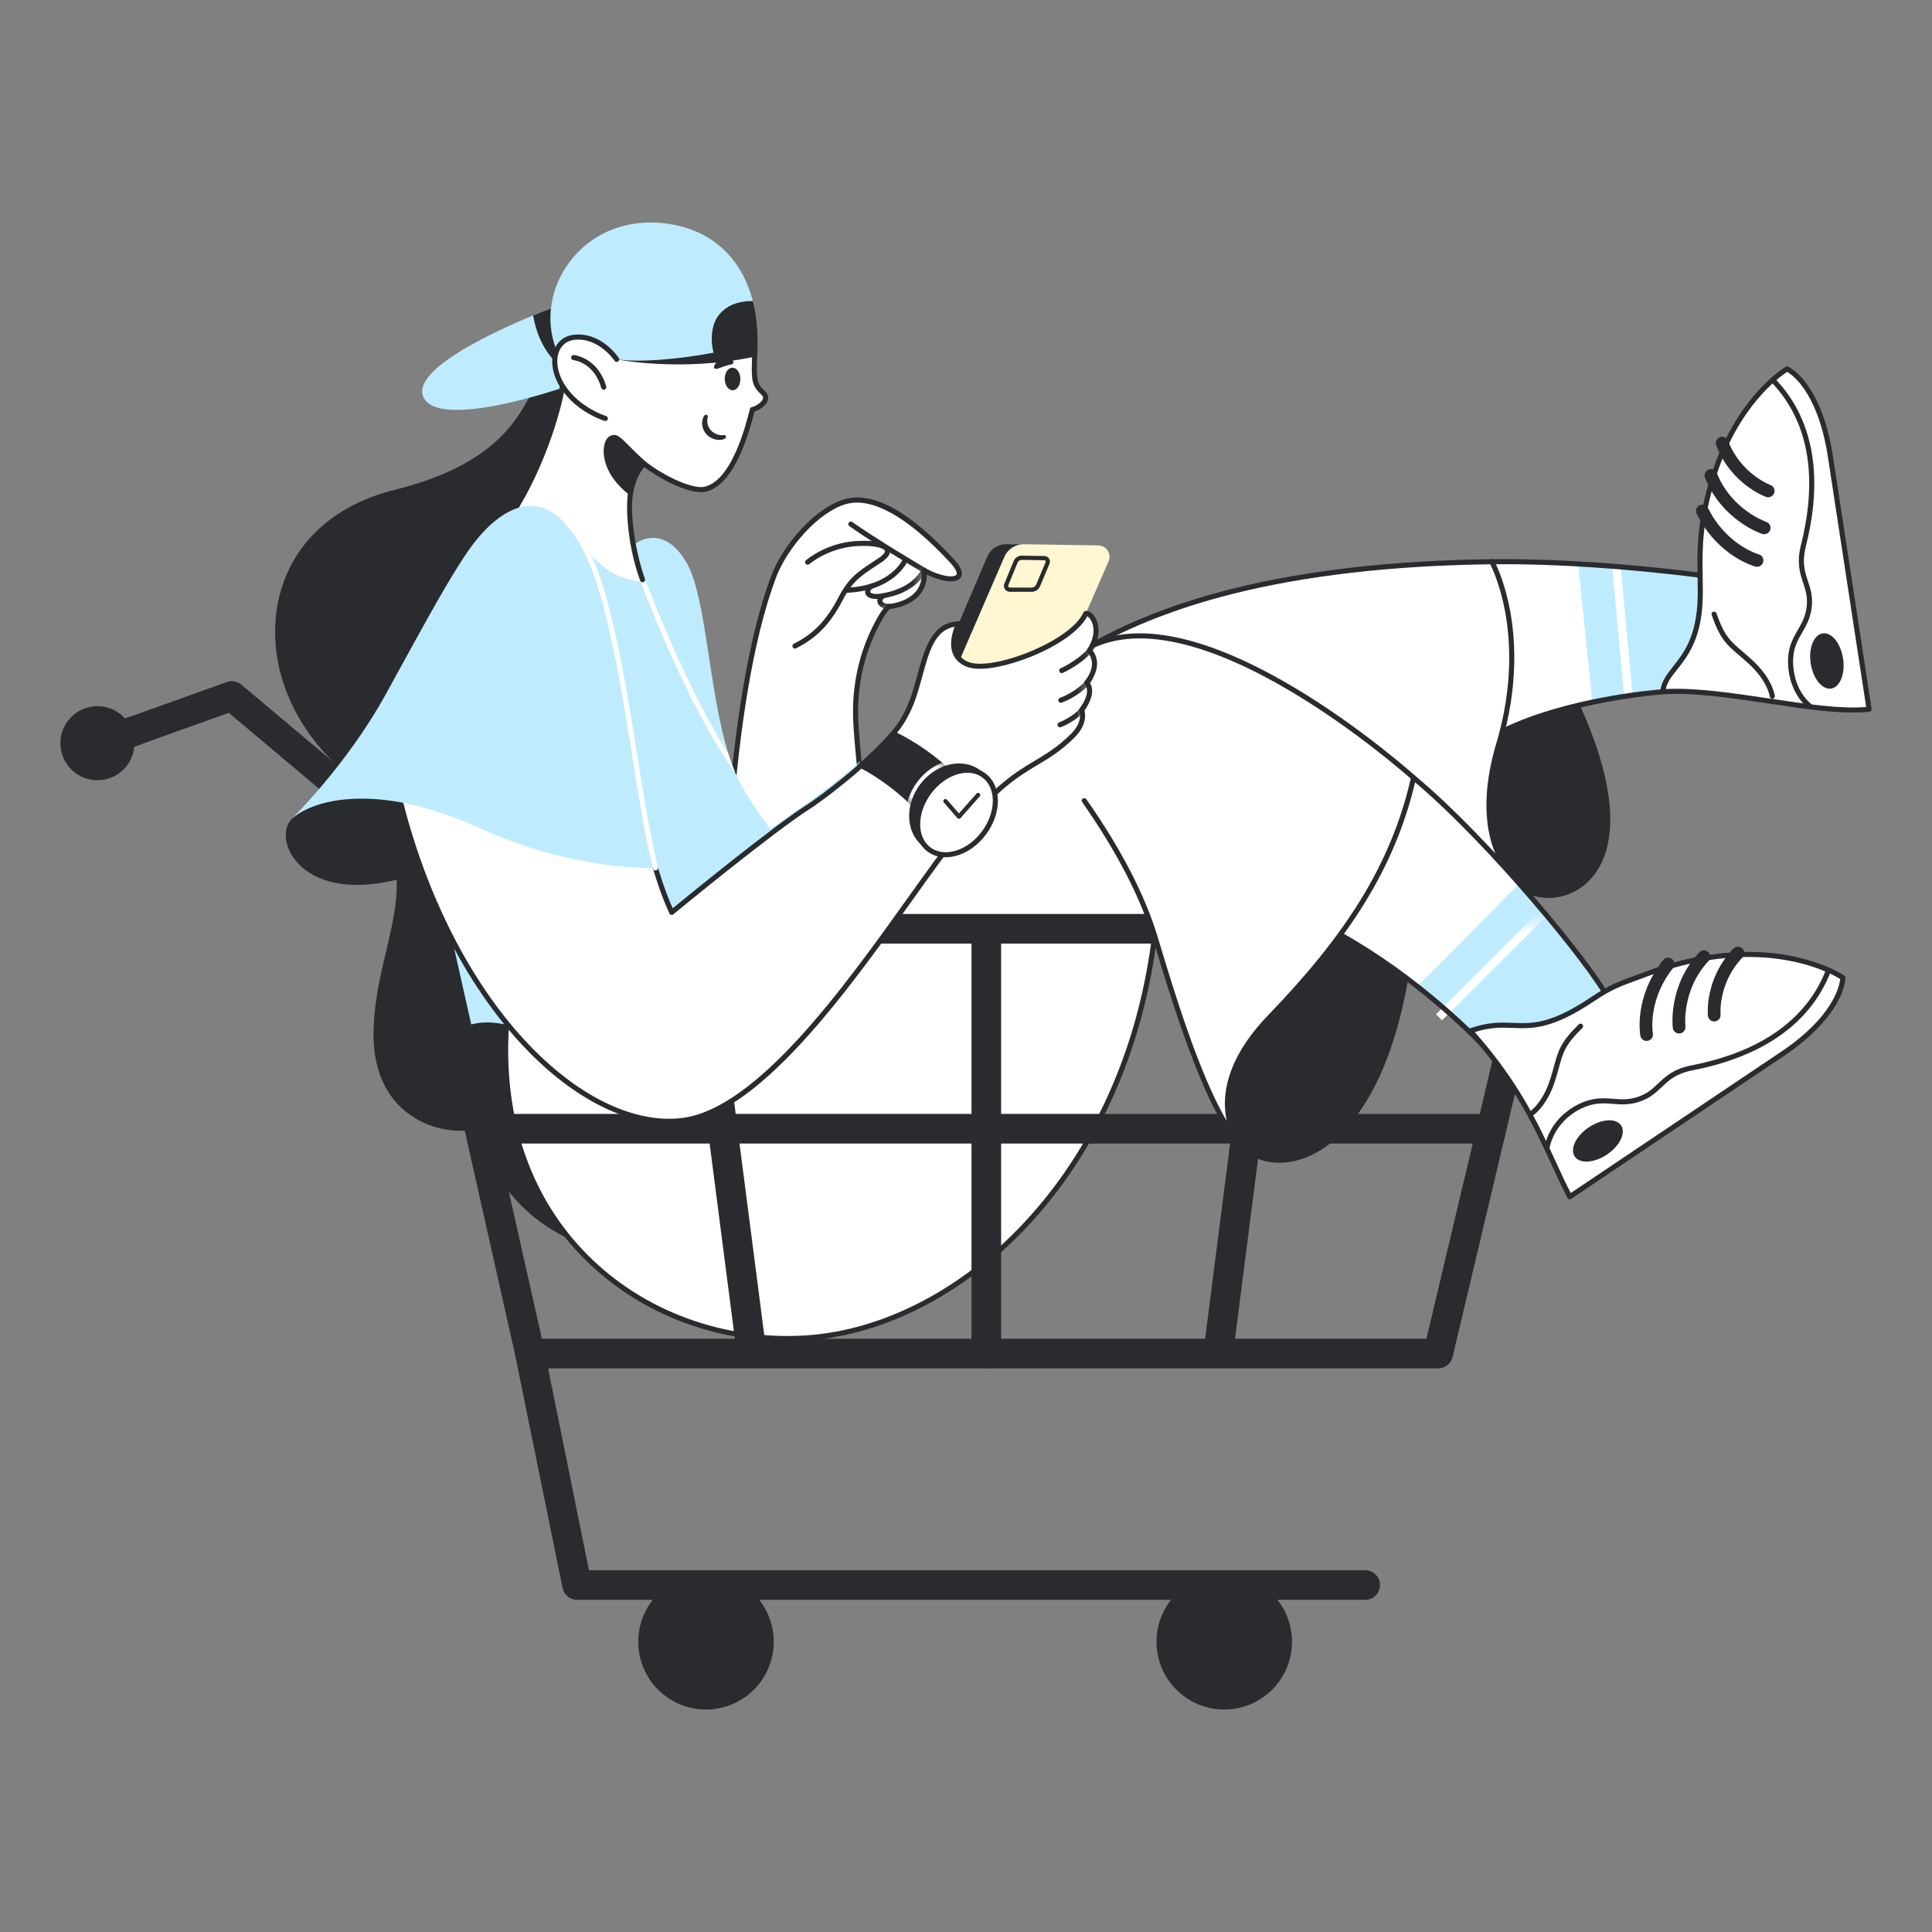 <svg width="200" height="200" viewBox="0 0 200 200" fill="none" xmlns="http://www.w3.org/2000/svg">
<rect x="0" y="0" width="200" height="200" fill="#808080" stroke="none"/>
<g id="Illustration">
<g id="Vector">
<path id="Vector_2" d="M90.226 89.976C90.226 89.976 88.859 79.658 88.597 74.789C88.392 70.984 89.25 67.179 91.17 63.887C91.339 63.597 91.629 63.151 91.98 62.8C91.98 62.8 96.012 62.537 95.661 59.031C97.941 60.346 100.658 60.346 98.554 58.066C93.335 52.412 89.802 51.275 87.509 51.93C84.44 52.806 81.243 56.698 80.145 59.557C75.499 71.654 74.534 95.587 75.148 107.597L85.668 101.811L90.226 89.976Z" fill="white"/>
<path id="Vector_3" d="M75.146 107.86C75.19 107.86 75.233 107.849 75.273 107.827L85.792 102.041C85.847 102.011 85.889 101.963 85.911 101.905L90.47 90.071C90.485 90.03 90.491 89.985 90.485 89.942C90.471 89.839 89.116 79.578 88.858 74.775C88.651 70.938 89.529 67.219 91.395 64.02C91.525 63.797 91.782 63.389 92.098 63.053C92.534 63.007 94.206 62.757 95.203 61.581C95.69 61.006 95.938 60.302 95.944 59.482C97.305 60.16 98.906 60.471 99.417 59.831C99.763 59.399 99.537 58.745 98.746 57.888C94.169 52.93 90.363 50.84 87.434 51.677C84.379 52.55 81.07 56.407 79.897 59.463C77.274 66.293 76.009 76.352 75.41 83.588C74.741 91.666 74.539 100.871 74.883 107.61C74.888 107.701 74.939 107.782 75.018 107.827C75.058 107.849 75.102 107.86 75.146 107.86ZM85.455 101.627L75.388 107.163C75.074 100.487 75.281 91.521 75.934 83.631C76.531 76.429 77.788 66.423 80.388 59.651C80.935 58.229 82.016 56.557 83.28 55.178C84.695 53.634 86.222 52.571 87.579 52.183C90.263 51.416 93.991 53.512 98.359 58.245C99.013 58.953 99.117 59.365 99.007 59.503C98.755 59.818 97.344 59.699 95.791 58.803C95.706 58.754 95.6 58.756 95.517 58.81C95.434 58.863 95.388 58.959 95.398 59.057C95.486 59.935 95.286 60.669 94.803 61.239C93.822 62.4 91.979 62.537 91.96 62.538C91.897 62.542 91.837 62.569 91.792 62.614C91.403 63.003 91.092 63.495 90.941 63.755C89.022 67.043 88.121 70.864 88.332 74.804C88.581 79.422 89.837 89.047 89.955 89.944L85.455 101.627Z" fill="#292B2E"/>
<g id="Clip path group">
<mask id="mask0_2943_1217" style="mask-type:luminance" maskUnits="userSpaceOnUse" x="76" y="51" width="24" height="39">
<g id="a">
<path id="Vector_4" d="M89.348 84.629C89.348 84.629 88.857 79.658 88.595 74.79C88.39 70.984 89.248 67.179 91.168 63.887C91.337 63.597 91.627 63.151 91.978 62.8C91.978 62.8 96.01 62.537 95.659 59.031C97.939 60.346 100.656 60.346 98.552 58.066C93.333 52.412 89.8 51.275 87.507 51.93C84.439 52.806 81.37 56.751 80.143 59.557C78.127 64.165 76.122 82.514 76.023 89.187L89.348 84.629Z" fill="white"/>
</g>
</mask>
<g mask="url(#mask0_2943_1217)">
<path id="Vector_5" d="M79.959 86.169C80.246 85.975 87.015 81.397 89.283 79.129L88.973 78.819C86.735 81.058 79.783 85.759 79.713 85.806L79.959 86.169Z" fill="#BFEBFF"/>
</g>
</g>
<g id="Group">
<g id="Clip path group_2">
<mask id="mask1_2943_1217" style="mask-type:luminance" maskUnits="userSpaceOnUse" x="76" y="51" width="24" height="39">
<g id="a_2">
<path id="Vector_6" d="M89.348 84.629C89.348 84.629 88.857 79.658 88.595 74.79C88.39 70.984 89.248 67.179 91.168 63.887C91.337 63.597 91.627 63.151 91.978 62.8C91.978 62.8 96.01 62.538 95.659 59.031C97.939 60.346 100.656 60.346 98.552 58.067C93.333 52.412 89.8 51.275 87.507 51.93C84.439 52.807 81.37 56.752 80.143 59.557C78.127 64.166 76.122 82.514 76.023 89.187L89.348 84.629Z" fill="white"/>
</g>
</mask>
<g mask="url(#mask1_2943_1217)">
<path id="Vector_7" d="M95.66 59.297C95.751 59.297 95.838 59.251 95.887 59.167C95.961 59.042 95.92 58.881 95.794 58.807C94.952 58.31 90.63 55.742 88.23 54.039C88.111 53.955 87.947 53.983 87.863 54.101C87.779 54.22 87.807 54.384 87.925 54.468C90.282 56.14 94.339 58.559 95.527 59.26C95.569 59.285 95.615 59.297 95.66 59.297Z" fill="#292B2E"/>
</g>
</g>
<g id="Clip path group_3">
<mask id="mask2_2943_1217" style="mask-type:luminance" maskUnits="userSpaceOnUse" x="76" y="51" width="24" height="39">
<g id="a_3">
<path id="Vector_8" d="M89.348 84.629C89.348 84.629 88.857 79.658 88.595 74.79C88.39 70.984 89.248 67.179 91.168 63.887C91.337 63.597 91.627 63.151 91.978 62.8C91.978 62.8 96.01 62.538 95.659 59.031C97.939 60.346 100.656 60.346 98.552 58.067C93.333 52.412 89.8 51.275 87.507 51.93C84.439 52.807 81.37 56.752 80.143 59.557C78.127 64.166 76.122 82.514 76.023 89.187L89.348 84.629Z" fill="white"/>
</g>
</mask>
<g mask="url(#mask2_2943_1217)">
<path id="Vector_9" d="M82.291 67.14C82.331 67.14 82.371 67.131 82.409 67.112C84.556 66.038 85.961 64.583 87.258 62.089C88.254 60.173 89.133 59.597 90.729 58.553C90.88 58.454 91.038 58.351 91.202 58.242C91.945 57.752 92.249 57.285 92.107 56.857C92.004 56.548 91.464 55.847 88.675 56.007C85.553 56.185 83.518 57.926 83.433 58C83.324 58.095 83.312 58.261 83.407 58.371C83.503 58.48 83.668 58.492 83.778 58.397C83.798 58.38 85.769 56.7 88.705 56.532C90.559 56.426 91.518 56.755 91.607 57.023C91.648 57.144 91.49 57.422 90.912 57.803C90.748 57.911 90.592 58.014 90.441 58.113C88.826 59.17 87.851 59.808 86.791 61.846C85.55 64.233 84.212 65.622 82.173 66.642C82.043 66.707 81.99 66.865 82.055 66.994C82.102 67.087 82.195 67.14 82.291 67.14Z" fill="#292B2E"/>
</g>
</g>
<g id="Clip path group_4">
<mask id="mask3_2943_1217" style="mask-type:luminance" maskUnits="userSpaceOnUse" x="76" y="51" width="24" height="39">
<g id="a_4">
<path id="Vector_10" d="M89.348 84.629C89.348 84.629 88.857 79.658 88.595 74.79C88.39 70.984 89.248 67.179 91.168 63.887C91.337 63.597 91.627 63.151 91.978 62.8C91.978 62.8 96.01 62.538 95.659 59.031C97.939 60.346 100.656 60.346 98.552 58.067C93.333 52.412 89.8 51.275 87.507 51.93C84.439 52.807 81.37 56.752 80.143 59.557C78.127 64.166 76.122 82.514 76.023 89.187L89.348 84.629Z" fill="white"/>
</g>
</mask>
<g mask="url(#mask3_2943_1217)">
<path id="Vector_11" d="M87.566 61.368C87.569 61.368 87.572 61.368 87.575 61.368C92.52 61.204 93.874 58.254 93.929 58.128C93.987 57.995 93.927 57.84 93.794 57.782C93.661 57.723 93.506 57.783 93.448 57.916C93.395 58.033 92.151 60.69 87.558 60.842C87.413 60.847 87.299 60.969 87.304 61.114C87.308 61.256 87.425 61.368 87.566 61.368Z" fill="#292B2E"/>
</g>
</g>
<g id="Clip path group_5">
<mask id="mask4_2943_1217" style="mask-type:luminance" maskUnits="userSpaceOnUse" x="76" y="51" width="24" height="39">
<g id="a_5">
<path id="Vector_12" d="M89.348 84.629C89.348 84.629 88.857 79.658 88.595 74.79C88.39 70.984 89.248 67.179 91.168 63.887C91.337 63.597 91.627 63.151 91.978 62.8C91.978 62.8 96.01 62.538 95.659 59.031C97.939 60.346 100.656 60.346 98.552 58.067C93.333 52.412 89.8 51.275 87.507 51.93C84.439 52.807 81.37 56.752 80.143 59.557C78.127 64.166 76.122 82.514 76.023 89.187L89.348 84.629Z" fill="white"/>
</g>
</mask>
<g mask="url(#mask4_2943_1217)">
<path id="Vector_13" d="M90.719 62.01C90.88 62.01 91.063 61.996 91.272 61.965C94.883 61.423 95.82 59.267 95.859 59.176C95.915 59.042 95.851 58.888 95.717 58.832C95.583 58.776 95.43 58.839 95.374 58.973C95.368 58.984 95.152 59.475 94.539 60.019C93.967 60.526 92.922 61.185 91.194 61.444C90.455 61.555 90.126 61.408 90.085 61.281C90.053 61.184 90.161 61.005 90.39 60.886C90.519 60.819 90.569 60.66 90.502 60.531C90.434 60.402 90.275 60.352 90.147 60.419C89.696 60.654 89.465 61.076 89.585 61.444C89.646 61.631 89.873 62.01 90.719 62.01Z" fill="#292B2E"/>
</g>
</g>
<g id="Clip path group_6">
<mask id="mask5_2943_1217" style="mask-type:luminance" maskUnits="userSpaceOnUse" x="76" y="51" width="24" height="39">
<g id="a_6">
<path id="Vector_14" d="M89.348 84.629C89.348 84.629 88.857 79.658 88.595 74.79C88.39 70.984 89.248 67.179 91.168 63.887C91.337 63.597 91.627 63.151 91.978 62.8C91.978 62.8 96.01 62.538 95.659 59.031C97.939 60.346 100.656 60.346 98.552 58.067C93.333 52.412 89.8 51.275 87.507 51.93C84.439 52.807 81.37 56.752 80.143 59.557C78.127 64.166 76.122 82.514 76.023 89.187L89.348 84.629Z" fill="white"/>
</g>
</mask>
<g mask="url(#mask5_2943_1217)">
<path id="Vector_15" d="M91.891 63.027C91.944 63.027 91.997 63.024 92.051 63.018C92.195 63.002 92.3 62.872 92.284 62.728C92.268 62.583 92.136 62.479 91.993 62.495C91.666 62.532 91.406 62.389 91.353 62.236C91.306 62.103 91.455 61.986 91.548 61.928C91.671 61.851 91.709 61.689 91.632 61.566C91.555 61.442 91.392 61.405 91.269 61.482C90.891 61.718 90.736 62.065 90.856 62.409C90.986 62.782 91.407 63.027 91.891 63.027Z" fill="#292B2E"/>
</g>
</g>
<path id="Vector_16" d="M54.677 41.31C52.706 45.092 49.287 48.599 40.871 50.703C35.013 52.167 30.84 55.675 29.212 60.696C27.398 66.292 28.837 73.407 34.762 79.14C45.781 89.801 39.129 95.947 38.68 106.282C38.242 116.363 46.657 117.766 49.462 116.801C49.462 116.801 51.479 127.759 64.278 129.863C77.077 131.967 58.492 38.605 58.492 38.605C58.492 38.605 55.217 40.273 54.677 41.31Z" fill="#292B2E"/>
<path id="Vector_17" d="M155.121 76.459C152.657 85.587 153.86 89.577 158.079 92.138C162.299 94.699 176.393 89.257 154.433 58.15C154.433 58.15 158.129 65.314 155.121 76.459Z" fill="#292B2E"/>
<path id="Vector_18" d="M160.28 92.958C160.566 92.958 160.857 92.936 161.149 92.892C162.081 92.749 163.441 92.313 164.626 91.043C166.062 89.504 167.495 86.424 166.166 80.494C164.82 74.487 160.945 66.918 154.648 57.998C154.568 57.886 154.415 57.854 154.297 57.925C154.178 57.997 154.136 58.148 154.199 58.271C154.208 58.288 155.117 60.079 155.65 63.195C156.142 66.069 156.406 70.692 154.867 76.391C153.63 80.976 153.302 84.289 153.837 86.816C154.343 89.207 155.647 90.97 157.943 92.363C158.585 92.753 159.407 92.958 160.28 92.958ZM155.453 60.078C160.983 68.171 164.412 75.07 165.653 80.609C166.932 86.315 165.591 89.237 164.241 90.684C162.443 92.611 159.714 92.823 158.216 91.913C156.024 90.583 154.832 88.977 154.352 86.707C153.835 84.264 154.16 81.029 155.375 76.527C156.942 70.724 156.669 66.012 156.165 63.08C155.957 61.873 155.697 60.867 155.453 60.078Z" fill="#292B2E"/>
</g>
<path id="Vector_19" d="M154.434 58.15L155.516 75.714C162.384 72.313 172.126 71.61 172.134 71.609C179.679 66.939 175.891 59.536 175.891 59.536C175.877 59.535 164.785 58.023 154.434 58.15Z" fill="white"/>
<path id="Vector_20" d="M163.365 58.378L164.839 72.679H164.841C168.908 71.828 172.134 71.608 172.134 71.608C179.678 66.939 175.891 59.536 175.891 59.536C175.891 59.536 170.304 58.776 163.365 58.378Z" fill="#BFEBFF"/>
<path id="Vector_21" d="M169.006 71.987L167.769 58.61L166.896 58.691L168.133 72.067L169.006 71.987Z" fill="white"/>
<path id="Vector_22" d="M155.515 75.977C155.555 75.977 155.595 75.968 155.631 75.95C162.261 72.667 171.744 71.903 172.145 71.871C172.167 71.87 172.178 71.868 172.179 71.868C172.212 71.862 172.243 71.85 172.272 71.832C176.272 69.356 177.107 66.109 177.104 63.821C177.099 61.352 176.163 59.494 176.124 59.417C176.084 59.339 176.008 59.286 175.922 59.275L175.907 59.273C174.747 59.119 164.287 57.766 154.43 57.887C154.358 57.887 154.289 57.918 154.24 57.971C154.191 58.023 154.166 58.094 154.17 58.166L155.252 75.73C155.258 75.818 155.307 75.897 155.383 75.942C155.424 75.965 155.469 75.977 155.515 75.977ZM172.049 71.352C170.789 71.452 162.205 72.236 155.753 75.306L154.713 58.41C164.163 58.321 174.088 59.565 175.713 59.778C175.915 60.224 176.579 61.842 176.578 63.842C176.576 66.948 175.052 69.474 172.049 71.352Z" fill="#292B2E"/>
<path id="Vector_23" d="M111.088 67.972C119.241 62.8 132.39 58.417 154.432 58.15C154.432 58.15 158.571 65.587 155.142 77.052C151.713 88.518 158.078 92.138 158.078 92.138C158.078 92.138 123.273 73.408 111.088 67.972Z" fill="white"/>
<path id="Vector_24" d="M158.078 92.401C158.171 92.401 158.261 92.352 158.309 92.266C158.379 92.14 158.334 91.981 158.209 91.91C158.194 91.901 156.654 90.999 155.544 88.745C153.681 84.961 154.435 80.339 155.395 77.127C157.181 71.154 156.89 66.286 156.332 63.254C155.725 59.957 154.705 58.099 154.662 58.022C154.615 57.938 154.525 57.884 154.429 57.887C144.186 58.011 135.121 59.047 127.488 60.967C121.06 62.583 115.495 64.865 110.948 67.75C110.866 67.802 110.819 67.895 110.826 67.992C110.833 68.088 110.893 68.173 110.982 68.213C123.019 73.582 157.606 92.183 157.954 92.37C157.994 92.391 158.036 92.401 158.078 92.401ZM154.273 58.415C154.515 58.9 155.321 60.65 155.819 63.374C156.363 66.345 156.644 71.116 154.891 76.977C153.9 80.291 153.13 85.07 155.09 89.012C155.473 89.783 155.901 90.403 156.306 90.889C148.972 86.962 122.376 72.785 111.646 67.934C116.068 65.202 121.438 63.03 127.617 61.477C135.17 59.578 144.138 58.548 154.273 58.415Z" fill="#292B2E"/>
<path id="Vector_25" d="M104.514 73.057C99.341 78.317 90.412 88.099 83.33 100.333L79.266 95.411L52.529 104.879C50.425 126.795 66.38 139.156 82.685 138.542C98.991 137.928 116.699 121.886 119.592 96.288C119.592 96.288 116.925 83.677 104.514 73.057Z" fill="white"/>
<path id="Vector_26" d="M81.509 138.827C81.904 138.827 82.299 138.82 82.696 138.805C86.815 138.65 90.969 137.543 95.042 135.516C99.154 133.469 102.962 130.592 106.361 126.964C109.914 123.171 112.867 118.712 115.138 113.712C117.567 108.361 119.154 102.508 119.854 96.317C119.857 96.289 119.856 96.261 119.85 96.234C119.843 96.202 119.151 92.997 116.943 88.538C114.909 84.428 111.131 78.372 104.685 72.857C104.58 72.767 104.424 72.774 104.327 72.873C95.834 81.51 88.567 90.838 83.293 99.874L79.47 95.244C79.4 95.159 79.283 95.126 79.179 95.163L52.442 104.631C52.345 104.665 52.278 104.752 52.268 104.854C51.776 109.976 52.247 114.777 53.667 119.123C54.987 123.162 57.097 126.737 59.939 129.749C65.417 135.556 73.225 138.827 81.509 138.827ZM119.326 96.302C118.63 102.422 117.06 108.206 114.659 113.494C112.412 118.442 109.491 122.853 105.977 126.604C102.621 130.186 98.863 133.026 94.808 135.045C90.802 137.039 86.721 138.127 82.676 138.279C74.104 138.603 65.957 135.361 60.321 129.388C57.533 126.433 55.462 122.925 54.167 118.96C52.785 114.73 52.317 110.058 52.776 105.071L79.181 95.721L83.128 100.5C83.182 100.566 83.266 100.602 83.352 100.595C83.438 100.588 83.515 100.539 83.558 100.464C88.79 91.426 96.039 82.078 104.53 73.417C110.788 78.825 114.471 84.733 116.464 88.754C118.512 92.888 119.24 95.921 119.326 96.302Z" fill="#292B2E"/>
<path id="Vector_27" d="M46.042 107.509C52.704 102.074 58.227 111.892 70.325 109.087C82.422 106.281 87.156 94.534 87.156 94.534C87.156 94.534 80.119 87.305 76.768 81.341C76.536 80.927 76.32 80.482 76.118 80.008C75.854 79.388 75.615 78.72 75.396 78.017C73.364 71.475 73.121 61.86 71.114 58.329C68.572 53.858 65.591 56.401 65.591 56.401C58.125 49.106 52.88 53.332 52.88 53.332C39.891 71.798 44.113 95.937 46.042 107.509Z" fill="#BFEBFF"/>
<path id="Vector_28" d="M66.09 59.603C66.296 60.166 71.036 73.023 76.119 80.009C75.854 79.388 75.616 78.72 75.397 78.017C73.891 75.675 72.284 72.668 70.599 69.038C68.375 64.247 66.864 60.188 66.584 59.422C66.534 59.285 66.382 59.216 66.246 59.266C66.11 59.315 66.039 59.467 66.09 59.603Z" fill="white"/>
<path id="Vector_29" d="M43.851 41.147C45.516 44.566 58.512 40.227 61.208 39.043C61.314 38.998 61.365 39.115 61.44 39.075L57.636 31.671C57.592 31.69 57.449 31.748 57.044 31.917C57.042 31.917 57.041 31.918 57.041 31.918C53.7 33.175 42.286 37.935 43.851 41.147Z" fill="#BFEBFF"/>
<path id="Vector_30" d="M55.192 32.653C56.069 37.87 59.954 39.389 61.256 39.642C61.361 39.596 61.453 39.553 61.527 39.513C58.936 37.604 57.751 32.523 57.573 31.697C57.426 31.758 57.075 31.904 57.044 31.917C57.042 31.917 57.041 31.918 57.041 31.918C56.42 32.152 55.604 32.481 55.192 32.653Z" fill="#292B2E"/>
<path id="Vector_31" d="M52.894 53.364C59.981 50.527 59.279 59.82 66.594 60.215C65.299 56.847 64.987 52.772 65.275 50.992C65.524 49.466 66.25 48.295 66.682 48.007C68.966 49.763 71.791 50.93 73.006 50.642C75.986 49.932 77.445 44.161 77.883 42.4C78.639 42.224 79.751 41.356 79.023 40.694C78.111 39.835 78.026 39.481 78.117 37.013C78.151 36.033 78.327 33.539 77.522 30.758C76.698 27.917 74.784 25.539 72.058 24.337C70.846 23.803 69.537 23.514 68.218 23.414C68.213 23.414 68.207 23.414 68.201 23.413C68.116 23.407 68.031 23.402 67.947 23.397C60.29 22.975 55.573 30.178 57.795 36.093L58.227 39.92C58.052 41.413 56.494 47.831 52.894 53.364Z" fill="white"/>
<path id="Vector_32" d="M66.52 60.278C66.55 60.278 66.581 60.273 66.611 60.261C66.748 60.211 66.817 60.06 66.766 59.924C66.017 57.9 65.108 53.676 65.536 51.034C65.739 49.785 66.3 48.739 66.691 48.343C69.018 50.086 71.788 51.202 73.067 50.897C75.146 50.402 76.839 47.615 78.102 42.612C78.693 42.423 79.353 41.937 79.495 41.392C79.579 41.066 79.475 40.749 79.2 40.5C78.388 39.734 78.29 39.491 78.381 37.022C78.383 36.95 78.387 36.87 78.39 36.782C78.437 35.653 78.533 33.302 77.775 30.685C76.906 27.687 74.861 25.285 72.165 24.096C70.987 23.577 69.666 23.26 68.239 23.152C68.234 23.152 68.23 23.152 68.225 23.152C68.224 23.151 68.223 23.151 68.221 23.151C68.14 23.145 68.059 23.14 67.979 23.135L67.964 23.134C64.29 22.932 60.988 24.443 58.905 27.281C56.965 29.924 56.455 33.239 57.538 36.155L57.964 39.919C57.749 41.656 56.123 47.921 52.674 53.221C52.595 53.343 52.629 53.505 52.751 53.585C52.873 53.664 53.035 53.629 53.115 53.508C56.635 48.099 58.286 41.678 58.489 39.951C58.492 39.931 58.492 39.91 58.49 39.891L58.057 36.064C58.055 36.042 58.05 36.021 58.042 36.001C57.007 33.244 57.488 30.101 59.329 27.592C61.305 24.901 64.441 23.467 67.933 23.66L67.946 23.66C68.023 23.665 68.101 23.67 68.179 23.676C68.188 23.677 68.198 23.677 68.207 23.678C69.572 23.781 70.832 24.084 71.953 24.578C74.506 25.704 76.444 27.983 77.27 30.832C78.004 33.366 77.91 35.659 77.865 36.761C77.861 36.85 77.858 36.931 77.855 37.004C77.764 39.461 77.824 39.926 78.843 40.886C79.015 41.042 79.009 41.168 78.986 41.26C78.89 41.628 78.282 42.037 77.824 42.144C77.728 42.166 77.652 42.241 77.628 42.337C77.427 43.147 76.956 45.045 76.159 46.807C75.213 48.899 74.132 50.103 72.946 50.386C71.812 50.656 69.017 49.471 66.843 47.798C66.754 47.73 66.631 47.726 66.537 47.788C65.983 48.158 65.262 49.442 65.016 50.95C64.864 51.89 64.884 53.382 65.069 54.941C65.221 56.225 65.554 58.163 66.273 60.106C66.313 60.212 66.413 60.278 66.52 60.278ZM68.245 23.154C68.245 23.154 68.246 23.154 68.246 23.154C68.246 23.154 68.245 23.154 68.245 23.154ZM68.244 23.154C68.245 23.154 68.245 23.154 68.245 23.154C68.245 23.154 68.245 23.154 68.244 23.154Z" fill="#292B2E"/>
<path id="Vector_33" d="M78.118 36.925C70.528 38.544 63.839 37.202 63.839 37.202C63.945 37.189 62.418 37.232 78.162 35.261C78.165 35.564 78.126 36.692 78.118 36.925Z" fill="#292B2E"/>
<path id="Vector_34" d="M58.949 27.132C61.081 24.277 64.46 22.794 68.225 23.064C68.228 23.064 68.233 23.064 68.238 23.065C71.49 23.308 74.146 24.648 75.919 26.939C77.519 29.007 78.382 31.762 78.422 34.998C78.424 35.126 78.424 35.254 78.423 35.382C78.343 35.405 78.071 35.476 77.913 35.508C74.513 36.658 67.321 37.715 63.837 37.202C63.514 37.155 58.169 36.224 58.121 36.087C58.12 36.087 58.091 36.079 58.049 36.069C58.029 36.15 57.971 36.22 57.887 36.252C57.856 36.263 57.825 36.268 57.794 36.268C57.688 36.268 57.588 36.203 57.548 36.098C56.438 33.143 56.962 29.791 58.949 27.132Z" fill="#BFEBFF"/>
<path id="Vector_35" d="M65.277 50.992C65.525 49.466 66.251 48.295 66.684 48.007C64.266 45.857 63.985 45.008 63.258 45.372C62.556 45.723 62.117 48.533 65.277 50.992Z" fill="#292B2E"/>
<path id="Vector_36" d="M65.275 51.255C65.308 51.255 65.34 51.249 65.371 51.237C65.458 51.203 65.52 51.126 65.535 51.034C65.671 50.196 65.942 49.55 66.144 49.155C66.417 48.624 66.683 48.322 66.828 48.225C66.896 48.18 66.939 48.106 66.945 48.025C66.95 47.944 66.918 47.864 66.857 47.81C66.04 47.084 65.463 46.501 65.041 46.076C64.182 45.208 63.79 44.812 63.139 45.137C62.804 45.304 62.567 45.775 62.506 46.396C62.446 47 62.457 49.132 65.114 51.2C65.161 51.236 65.218 51.255 65.275 51.255ZM66.286 48.005C65.841 48.474 65.353 49.409 65.102 50.511C62.991 48.703 62.978 46.959 63.029 46.448C63.08 45.932 63.264 45.663 63.375 45.607C63.663 45.463 63.82 45.59 64.668 46.446C65.055 46.837 65.573 47.36 66.286 48.005Z" fill="#292B2E"/>
<path id="Vector_37" d="M63.838 37.202C63.838 37.202 62.131 34.6 59.403 34.922C56.829 35.225 56.474 39.219 60.101 41.962C60.691 42.409 61.764 43.041 62.667 43.318L63.838 37.202Z" fill="white"/>
<ellipse id="Ellipse 240" cx="75.833" cy="39.231" rx="0.808" ry="1.168" transform="rotate(-1.269 75.833 39.231)" fill="#292B2E"/>
<path id="Vector_38" d="M73.914 37.964L73.933 37.892L73.957 37.827C73.974 37.786 73.994 37.746 74.016 37.707C74.062 37.629 74.119 37.556 74.185 37.49C74.322 37.348 74.495 37.237 74.69 37.165C74.792 37.126 74.899 37.099 75.008 37.086C75.119 37.073 75.231 37.075 75.341 37.091C75.449 37.106 75.552 37.137 75.646 37.184C75.739 37.229 75.82 37.291 75.884 37.365C75.923 37.411 75.939 37.469 75.929 37.526C75.919 37.583 75.884 37.635 75.831 37.67C75.81 37.684 75.786 37.696 75.761 37.703L75.718 37.716C75.631 37.743 75.565 37.756 75.492 37.774L75.316 37.821C75.208 37.851 75.116 37.877 75.009 37.909C74.901 37.94 74.796 37.979 74.673 38.025L74.479 38.1L74.374 38.139C74.293 38.173 74.203 38.188 74.114 38.181C74.067 38.177 74.023 38.163 73.984 38.141C73.958 38.126 73.938 38.105 73.924 38.08C73.91 38.056 73.903 38.029 73.904 38.002C73.906 37.989 73.91 37.976 73.914 37.964Z" fill="#292B2E"/>
<path id="Vector_39" d="M62.667 43.581C62.78 43.581 62.884 43.508 62.919 43.395C62.961 43.257 62.883 43.109 62.744 43.067C61.92 42.814 60.871 42.214 60.261 41.753C58.048 40.079 57.423 37.981 57.786 36.645C58.012 35.812 58.613 35.279 59.434 35.183C61.965 34.884 63.603 37.322 63.619 37.347C63.699 37.468 63.861 37.502 63.983 37.422C64.104 37.342 64.138 37.179 64.058 37.058C63.985 36.946 62.229 34.324 59.373 34.66C58.327 34.783 57.564 35.456 57.279 36.507C57.053 37.337 57.159 38.325 57.578 39.29C58.038 40.353 58.856 41.35 59.943 42.172C60.57 42.647 61.666 43.286 62.59 43.57C62.616 43.578 62.642 43.581 62.667 43.581Z" fill="#292B2E"/>
<path id="Vector_40" d="M62.498 40.346C62.522 40.346 62.546 40.343 62.57 40.336C62.71 40.297 62.791 40.152 62.752 40.012C61.919 37.053 59.514 36.763 59.412 36.752C59.267 36.737 59.138 36.842 59.123 36.986C59.107 37.13 59.212 37.26 59.355 37.275C59.444 37.285 61.512 37.55 62.245 40.154C62.278 40.27 62.384 40.346 62.498 40.346Z" fill="#292B2E"/>
<path id="Vector_41" d="M73.922 36.647C75.425 36.392 76.945 36.104 78.385 35.634C78.397 35.631 78.408 35.627 78.42 35.623C78.424 35.412 78.425 35.205 78.422 34.998C78.405 33.684 78.253 32.449 77.971 31.307C77.966 31.289 77.961 31.269 77.957 31.251C77.949 31.223 77.942 31.196 77.935 31.169C77.653 31.163 77.385 31.175 77.129 31.206C75.841 31.351 74.878 31.919 74.274 32.802C73.55 33.86 73.56 35.688 73.922 36.647Z" fill="#292B2E"/>
<path id="Vector_42" d="M74.911 45.038C74.673 45.077 74.424 45.037 74.191 44.948C73.96 44.857 73.74 44.719 73.588 44.549C73.51 44.461 73.438 44.361 73.384 44.255C73.325 44.15 73.285 44.035 73.254 43.919C73.197 43.684 73.197 43.434 73.266 43.19L73.269 43.179C73.298 43.074 73.237 42.966 73.132 42.937C73.049 42.913 72.963 42.947 72.917 43.015C72.72 43.301 72.65 43.669 72.696 44.017C72.716 44.191 72.77 44.361 72.843 44.521C72.919 44.681 73.015 44.827 73.134 44.96C73.383 45.227 73.692 45.398 74.024 45.485C74.19 45.529 74.364 45.548 74.539 45.539C74.713 45.528 74.891 45.488 75.049 45.402C75.145 45.351 75.18 45.231 75.128 45.136C75.087 45.06 75.004 45.022 74.923 45.035L74.911 45.038Z" fill="#292B2E"/>
<path id="Vector_43" d="M59.742 165.616H141.323C142.171 165.616 142.857 164.929 142.857 164.082C142.857 163.234 142.171 162.548 141.323 162.548H60.968L56.349 139.737C56.162 138.911 55.34 138.393 54.514 138.58C53.688 138.767 53.169 139.589 53.356 140.415L58.246 164.421C58.404 165.12 59.026 165.616 59.742 165.616Z" fill="#292B2E"/>
<path id="Vector_44" d="M54.866 141.655C54.978 141.655 55.091 141.643 55.204 141.617C56.031 141.431 56.55 140.611 56.365 139.784L44.695 87.855C44.621 87.527 44.442 87.233 44.185 87.017L24.981 70.874C24.564 70.523 23.99 70.42 23.477 70.605L9.538 75.602C8.74 75.887 8.326 76.766 8.612 77.563C8.898 78.361 9.776 78.776 10.573 78.49L23.682 73.79L41.815 89.033L53.371 140.457C53.532 141.17 54.165 141.655 54.866 141.655Z" fill="#292B2E"/>
<path id="Vector_45" d="M8.612 77.563C8.898 78.361 9.776 78.775 10.574 78.49L14.603 77.045C14.615 76.924 14.621 76.799 14.621 76.674C14.621 75.696 14.255 74.804 13.652 74.127L9.538 75.602C8.741 75.887 8.326 76.766 8.612 77.563Z" fill="#292B2E"/>
<path id="Vector_46" d="M8.612 77.563C8.898 78.361 9.776 78.775 10.574 78.49L14.603 77.045C14.615 76.924 14.621 76.799 14.621 76.674C14.621 75.696 14.255 74.804 13.652 74.127L9.538 75.602C8.741 75.887 8.326 76.766 8.612 77.563Z" fill="#292B2E"/>
<path id="Vector_47" d="M55.202 141.654H148.877C149.588 141.654 150.206 141.166 150.37 140.474L160.796 96.506C160.905 96.05 160.798 95.569 160.507 95.201C160.216 94.833 159.773 94.618 159.304 94.618L45.121 94.607C44.274 94.607 43.587 95.294 43.587 96.141C43.587 96.988 44.274 97.675 45.121 97.675L157.363 97.686L147.664 138.586H55.202C54.355 138.586 53.668 139.273 53.668 140.12C53.668 140.968 54.355 141.654 55.202 141.654Z" fill="#292B2E"/>
<path id="Vector_48" d="M49.735 118.379H153.827C154.674 118.379 155.361 117.692 155.361 116.845C155.361 115.998 154.674 115.311 153.827 115.311H49.735C48.888 115.311 48.201 115.998 48.201 116.845C48.201 117.692 48.888 118.379 49.735 118.379Z" fill="#292B2E"/>
<path id="Vector_49" d="M102.103 141.658C102.95 141.658 103.637 140.971 103.637 140.124V96.573C103.637 95.725 102.95 95.039 102.103 95.039C101.255 95.039 100.568 95.725 100.568 96.573V140.124C100.568 140.971 101.255 141.658 102.103 141.658Z" fill="#292B2E"/>
<path id="Vector_50" d="M126.117 141.569C126.878 141.569 127.538 141.004 127.637 140.23L133.257 96.336C133.365 95.496 132.77 94.727 131.93 94.619C131.09 94.512 130.321 95.106 130.213 95.946L124.594 139.84C124.486 140.68 125.08 141.449 125.92 141.557C125.987 141.565 126.052 141.569 126.117 141.569Z" fill="#292B2E"/>
<path id="Vector_51" d="M77.804 141.569C77.869 141.569 77.935 141.565 78.002 141.556C78.842 141.448 79.436 140.679 79.327 139.838L73.679 96.117C73.571 95.277 72.802 94.684 71.961 94.792C71.121 94.901 70.528 95.67 70.636 96.51L76.284 140.231C76.384 141.005 77.044 141.569 77.804 141.569Z" fill="#292B2E"/>
<path id="Vector_52" d="M73.084 176.968C69.211 176.968 66.071 173.828 66.071 169.956C66.071 166.083 69.211 162.943 73.084 162.943C76.956 162.943 80.096 166.083 80.096 169.956C80.096 173.828 76.956 176.968 73.084 176.968Z" fill="#292B2E"/>
<path id="Vector_53" d="M10.085 80.772C7.967 80.772 6.25 79.055 6.25 76.937C6.25 74.819 7.967 73.102 10.085 73.102C12.203 73.102 13.92 74.819 13.92 76.937C13.92 79.055 12.203 80.772 10.085 80.772Z" fill="#292B2E"/>
<path id="Vector_54" d="M126.734 176.968C122.861 176.968 119.722 173.828 119.722 169.956C119.722 166.083 122.861 162.943 126.734 162.943C130.607 162.943 133.746 166.083 133.746 169.956C133.746 173.828 130.607 176.968 126.734 176.968Z" fill="#292B2E"/>
<path id="Vector_55" d="M137.3 98.041C127.832 108.211 123.886 112.339 128.095 118.029C132.304 123.718 148.609 119.695 146.33 80.509C146.33 80.509 143.184 91.722 137.3 98.041Z" fill="#292B2E"/>
<path id="Vector_56" d="M132.437 120.367C133.26 120.367 134.12 120.216 134.981 119.904C138.531 118.618 141.62 114.863 143.68 109.33C146.314 102.252 147.294 92.55 146.593 80.493C146.585 80.365 146.486 80.261 146.359 80.247C146.232 80.233 146.112 80.314 146.077 80.437C146.046 80.549 142.88 91.663 137.108 97.862L136.81 98.182C132.214 103.118 128.893 106.685 127.286 109.686C125.612 112.813 125.791 115.355 127.885 118.185C128.936 119.606 130.592 120.367 132.437 120.367ZM146.145 81.991C146.682 93.296 145.688 102.426 143.187 109.146C141.182 114.532 138.204 118.177 134.802 119.41C132.236 120.339 129.686 119.736 128.308 117.872C126.327 115.194 126.165 112.895 127.75 109.934C129.325 106.993 132.626 103.448 137.195 98.541L137.493 98.22C139.185 96.403 141.733 92.983 144.264 87.007C145.129 84.965 145.761 83.163 146.145 81.991Z" fill="#292B2E"/>
<path id="Vector_57" d="M138.52 96.636C147.135 101.396 153.333 108.027 153.343 108.035C165.405 112.086 166.466 103.405 166.492 103.389C164.789 99.994 154.084 86.957 146.329 80.509L138.52 96.636Z" fill="white"/>
<path id="Vector_58" d="M146.708 102.128C150.615 105.2 153.165 107.849 153.334 108.025C153.34 108.031 153.343 108.035 153.343 108.035C156.122 108.969 158.319 109.221 160.055 109.057L164.579 107.071C166.224 105.429 166.492 103.389 166.492 103.389C166.361 103.127 166.174 102.803 165.936 102.428C164.506 100.168 161.254 96.007 157.456 91.686C157.396 91.617 157.335 91.549 157.274 91.48L146.708 102.128Z" fill="#BFEBFF"/>
<g id="Clip path group_7">
<mask id="mask6_2943_1217" style="mask-type:luminance" maskUnits="userSpaceOnUse" x="147" y="95" width="16" height="17">
<g id="b">
<path id="Vector_59" d="M147.211 95.608C147.796 100.543 147.721 104.219 147.716 104.463C147.716 104.472 147.716 104.476 147.716 104.476C149.018 107.104 150.391 108.837 151.733 109.95L156.335 111.75C158.659 111.754 160.292 110.503 160.292 110.503C160.385 110.225 160.482 109.864 160.58 109.431C161.169 106.822 161.818 101.581 162.194 95.841C162.201 95.75 162.206 95.658 162.212 95.567L147.211 95.608Z" fill="white"/>
</g>
</mask>
<g mask="url(#mask6_2943_1217)">
<path id="Vector_60" d="M160.977 93.942L160.357 93.322L148.651 105.002L149.27 105.623L160.977 93.942Z" fill="white"/>
</g>
</g>
<path id="Vector_61" d="M159.08 109.377C160.769 109.377 162.225 109.02 163.438 108.307C165.949 106.829 166.602 104.239 166.742 103.48L166.747 103.457C166.763 103.397 166.758 103.331 166.728 103.271C165.032 99.89 154.371 86.853 146.498 80.306C146.436 80.254 146.354 80.234 146.274 80.251C146.195 80.269 146.129 80.321 146.093 80.394L138.284 96.521C138.223 96.647 138.271 96.799 138.394 96.866C146.571 101.384 152.496 107.523 153.145 108.208C153.16 108.224 153.169 108.232 153.169 108.232C153.195 108.255 153.226 108.273 153.259 108.284C155.429 109.013 157.373 109.377 159.08 109.377ZM166.217 103.427C166.071 104.18 165.446 106.515 163.171 107.854C160.882 109.201 157.625 109.185 153.489 107.806C152.65 106.926 146.842 100.983 138.866 96.527L146.42 80.927C154.16 87.45 164.434 99.996 166.217 103.427Z" fill="#292B2E"/>
<path id="Vector_62" d="M119.593 97.077C121.225 102.491 124.677 114.171 128.095 118.037C128.095 118.037 124.239 112.769 131.427 105.317C139.303 97.153 144.226 89.801 146.33 80.508C146.33 80.508 124.326 60.696 112.569 67.098C110.003 68.496 107.25 70.533 104.339 73.145C104.339 73.145 115.998 85.155 119.593 97.077Z" fill="white"/>
<path id="Vector_63" d="M128.096 118.3C128.154 118.3 128.212 118.281 128.26 118.242C128.37 118.154 128.391 117.995 128.308 117.882C128.299 117.87 127.381 116.581 127.328 114.429C127.257 111.57 128.74 108.482 131.617 105.5C135.845 101.117 138.912 97.296 141.268 93.474C143.817 89.338 145.557 85.116 146.587 80.566C146.608 80.474 146.578 80.377 146.507 80.313C146.452 80.263 140.907 75.295 133.994 71.177C129.925 68.753 126.183 67.091 122.871 66.238C118.694 65.162 115.186 65.374 112.444 66.867C109.909 68.248 107.123 70.294 104.164 72.949C104.056 73.046 104.047 73.212 104.144 73.32C104.241 73.428 104.407 73.437 104.515 73.34C107.444 70.712 110.197 68.69 112.696 67.329C115.316 65.902 118.694 65.706 122.736 66.746C125.999 67.586 129.693 69.228 133.718 71.625C140.04 75.39 145.212 79.873 146.04 80.602C145.018 85.037 143.31 89.158 140.82 93.198C138.484 96.987 135.44 100.78 131.238 105.135C127.462 109.05 126.742 112.377 126.803 114.479C126.82 115.063 126.895 115.585 126.998 116.041C124.148 111.293 121.402 102.173 119.986 97.469L119.845 97.001C118.543 92.681 116.057 87.88 112.457 82.731C112.374 82.612 112.21 82.583 112.091 82.666C111.972 82.749 111.943 82.913 112.026 83.032C115.594 88.136 118.055 92.886 119.341 97.153L119.482 97.621C121.123 103.071 124.538 114.41 127.898 118.211C127.95 118.27 128.023 118.3 128.096 118.3Z" fill="#292B2E"/>
<path id="Vector_64" d="M190.775 101.216C190.667 102.98 189.051 106.055 184.527 109.094L162.499 123.888C160.005 119.081 158.427 113.645 152.203 106.72C157.112 104.967 157.901 108.123 164.909 103.404C167.239 101.835 168.133 101.722 171.144 100.573C171.26 100.529 171.377 100.494 171.493 100.455C171.526 100.444 171.557 100.433 171.589 100.423C173.794 99.691 175.828 99.25 177.679 99.016C185.67 98.011 190.282 100.891 190.738 101.19C190.738 101.19 190.739 101.19 190.739 101.191C190.75 101.197 190.758 101.204 190.764 101.208C190.772 101.213 190.775 101.216 190.775 101.216Z" fill="white"/>
<path id="Vector_65" d="M162.5 124.151C162.551 124.151 162.603 124.136 162.646 124.107L184.674 109.312C189.187 106.281 190.921 103.151 191.039 101.232C191.044 101.14 191.001 101.052 190.925 100.999C190.925 100.999 190.918 100.994 190.918 100.994C190.907 100.986 190.896 100.978 190.883 100.97C190.879 100.967 190.875 100.965 190.871 100.962C190.303 100.592 185.633 97.75 177.647 98.755C175.649 99.007 173.583 99.484 171.506 100.173C171.488 100.179 171.468 100.186 171.448 100.193L171.41 100.206C171.373 100.218 171.337 100.23 171.3 100.242C171.219 100.268 171.135 100.295 171.05 100.328C170.379 100.584 169.811 100.789 169.311 100.97C167.562 101.602 166.598 101.95 164.762 103.186C160.52 106.042 158.634 105.966 156.637 105.885C155.366 105.834 154.051 105.781 152.115 106.472C152.032 106.502 151.97 106.57 151.949 106.655C151.927 106.74 151.949 106.83 152.008 106.896C156.754 112.176 158.794 116.609 160.594 120.521C161.154 121.735 161.682 122.882 162.266 124.009C162.301 124.076 162.362 124.124 162.434 124.143C162.456 124.149 162.478 124.151 162.5 124.151ZM190.5 101.35C190.394 102.238 189.644 105.341 184.38 108.876L162.598 123.505C162.072 122.473 161.585 121.415 161.072 120.301C159.29 116.429 157.275 112.05 152.665 106.842C154.306 106.318 155.479 106.365 156.616 106.411C158.609 106.491 160.671 106.575 165.056 103.622C166.838 102.423 167.78 102.082 169.49 101.464C169.992 101.283 170.562 101.077 171.238 100.819C171.31 100.791 171.384 100.768 171.462 100.742C171.501 100.73 171.539 100.717 171.578 100.704L171.671 100.673C173.716 99.994 175.749 99.525 177.713 99.277C185.208 98.334 189.675 100.835 190.5 101.35Z" fill="#292B2E"/>
<path id="Vector_66" d="M158.495 115.563C158.543 115.563 158.591 115.55 158.634 115.523C158.694 115.486 160.116 114.574 160.968 111.917C161.145 111.364 161.274 110.894 161.388 110.479C161.811 108.933 162.024 108.157 163.804 106.414C163.908 106.313 163.909 106.146 163.808 106.042C163.706 105.939 163.54 105.937 163.436 106.038C161.554 107.881 161.315 108.754 160.88 110.34C160.768 110.75 160.641 111.214 160.467 111.756C159.679 114.214 158.368 115.069 158.355 115.077C158.232 115.155 158.195 115.317 158.272 115.44C158.322 115.519 158.408 115.563 158.495 115.563Z" fill="#292B2E"/>
<path id="Vector_67" d="M160.136 119.125C160.267 119.125 160.38 119.027 160.397 118.895C160.4 118.868 160.775 116.207 163.635 114.784C164.977 114.117 165.937 114.192 166.953 114.271C167.728 114.332 168.529 114.395 169.497 114.117C170.728 113.764 171.379 113.145 172.008 112.546C172.771 111.821 173.491 111.136 175.247 110.793C178.141 110.228 180.68 109.333 182.794 108.132C186.046 106.287 188.315 103.726 189.539 100.523C189.591 100.387 189.523 100.235 189.388 100.183C189.251 100.131 189.1 100.199 189.048 100.335C187.868 103.421 185.677 105.891 182.534 107.675C180.47 108.847 177.984 109.722 175.147 110.277C173.24 110.649 172.429 111.42 171.646 112.165C171.035 112.746 170.459 113.294 169.352 113.611C168.475 113.863 167.756 113.807 166.994 113.747C165.951 113.666 164.873 113.581 163.401 114.313C160.279 115.866 159.89 118.709 159.875 118.829C159.857 118.973 159.959 119.105 160.103 119.122C160.114 119.124 160.125 119.125 160.136 119.125Z" fill="#292B2E"/>
<path id="Vector_68" d="M163.013 119.721C162.492 118.945 163.143 117.594 164.468 116.704C165.794 115.814 167.291 115.722 167.812 116.498C168.333 117.274 167.682 118.625 166.356 119.515C165.031 120.405 163.534 120.497 163.013 119.721Z" fill="#292B2E"/>
<path id="Vector_69" d="M170.454 107.754C170.494 107.754 170.533 107.751 170.573 107.743C170.93 107.678 171.167 107.336 171.102 106.978C171.101 106.972 170.955 106.116 171.143 104.855C171.393 103.177 172.083 101.612 173.196 100.205C173.421 99.92 173.373 99.506 173.088 99.281C172.803 99.056 172.39 99.104 172.165 99.389C169.125 103.234 169.779 107.054 169.808 107.215C169.866 107.532 170.143 107.754 170.454 107.754Z" fill="#292B2E"/>
<path id="Vector_70" d="M173.819 106.987C173.846 106.987 173.873 106.985 173.9 106.982C174.26 106.938 174.517 106.61 174.473 106.249C174.469 106.214 174.068 102.481 176.864 99.485C177.112 99.22 177.098 98.804 176.832 98.556C176.566 98.308 176.15 98.323 175.903 98.588C172.677 102.045 173.146 106.232 173.168 106.409C173.208 106.742 173.492 106.987 173.819 106.987Z" fill="#292B2E"/>
<path id="Vector_71" d="M177.456 105.737C177.478 105.737 177.5 105.736 177.522 105.734C177.883 105.698 178.147 105.377 178.112 105.015C178.109 104.985 177.843 101.77 180.384 99.112C180.635 98.85 180.626 98.434 180.363 98.183C180.101 97.932 179.685 97.941 179.434 98.204C176.462 101.312 176.788 104.989 176.803 105.144C176.836 105.484 177.122 105.737 177.456 105.737Z" fill="#292B2E"/>
<path id="Vector_72" d="M44.026 83.401C41.384 82.79 34.011 80.815 30.175 84.804C27.984 87.083 31.666 94.885 44.202 90.064C51.938 87.088 67.857 89.851 67.857 89.851L44.026 83.401Z" fill="#292B2E"/>
<path id="Vector_73" d="M112.932 56.488L103.99 78.667H93.207L102.208 57.611C102.543 56.826 103.321 56.322 104.174 56.336L112.932 56.488Z" fill="#292B2E"/>
<path id="Vector_74" d="M114.761 58.106L105.79 78.668H94.872L103.971 57.645C104.32 56.839 105.127 56.322 106.014 56.337L113.683 56.46C114.533 56.474 115.097 57.335 114.761 58.106Z" fill="#FFF7D1"/>
<path id="Vector_75" d="M104.541 61.266H106.79C107.176 61.266 107.523 61.036 107.672 60.68L108.642 58.371C108.719 58.193 108.702 57.988 108.596 57.825C108.49 57.661 108.31 57.561 108.115 57.558L105.774 57.52C105.769 57.52 105.764 57.52 105.759 57.52C105.404 57.52 105.086 57.73 104.946 58.057L103.972 60.415C103.893 60.605 103.914 60.821 104.029 60.993C104.144 61.164 104.335 61.266 104.541 61.266ZM105.759 57.958C105.762 57.958 105.764 57.958 105.767 57.958L108.108 57.996C108.178 57.997 108.215 58.043 108.228 58.063C108.24 58.082 108.267 58.135 108.239 58.199L108.238 58.201L107.268 60.51C107.187 60.703 107 60.828 106.79 60.828H104.541C104.455 60.828 104.409 60.773 104.393 60.749C104.377 60.725 104.344 60.661 104.377 60.582L105.35 58.227C105.419 58.064 105.58 57.958 105.759 57.958Z" fill="#292B2E"/>
<path id="Vector_76" d="M41.397 82.788C46.758 104.218 60.261 117.129 70.502 116.012C80.688 114.901 92.679 94.401 99.343 86.119C105.327 78.675 107.32 79.808 111.003 76.213C112.523 74.729 111.967 73.495 111.967 73.495C112.529 72.772 113.194 71.479 112.493 70.69C114.159 68.586 112.756 67.359 112.756 67.359C114.246 65.167 113.019 63.414 112.405 63.502C111.003 66.657 102.675 69.813 100.132 68.761C97.59 67.709 99.253 64.575 99.253 64.575C95.832 64.685 95.71 69.13 94.434 72.531C93.643 74.641 92.666 75.666 92.619 75.738C91.574 76.985 90.159 78.333 88.939 79.419C88.375 79.982 86.27 81.652 85.387 82.314C85 82.604 84.116 83.254 83.739 83.489C79.969 85.856 69.537 94.447 69.537 94.447C68.486 92.168 67.858 89.852 67.858 89.852C62.158 82.026 41.406 82.79 41.397 82.788Z" fill="white"/>
<path id="Vector_77" d="M69.267 116.342C69.693 116.342 70.114 116.319 70.53 116.274C74.118 115.882 78.201 113.15 83.01 107.921C87.119 103.454 91.017 97.997 94.456 93.182C96.322 90.569 98.085 88.102 99.547 86.284C103.257 81.67 105.366 80.41 107.405 79.192C108.627 78.462 109.782 77.772 111.186 76.401C112.52 75.099 112.372 73.951 112.26 73.543C112.91 72.66 113.353 71.507 112.823 70.691C113.972 69.125 113.571 67.897 113.09 67.327C113.975 65.905 113.814 64.623 113.35 63.879C113.075 63.438 112.699 63.194 112.368 63.241C112.278 63.254 112.201 63.312 112.164 63.395C110.826 66.405 102.669 69.527 100.232 68.519C99.663 68.283 99.284 67.913 99.106 67.418C98.681 66.243 99.477 64.714 99.485 64.698C99.529 64.616 99.525 64.516 99.475 64.436C99.426 64.357 99.336 64.31 99.244 64.313C96.459 64.402 95.702 67.184 94.969 69.875C94.735 70.735 94.493 71.624 94.187 72.439C93.872 73.281 93.316 74.498 92.461 75.514C92.437 75.543 92.422 75.561 92.41 75.576C91.315 76.882 89.823 78.279 88.763 79.222C88.759 79.226 88.755 79.229 88.752 79.233C88.216 79.769 86.146 81.416 85.229 82.104C84.761 82.454 83.942 83.052 83.599 83.266C80.195 85.404 71.289 92.671 69.635 94.026C68.689 91.897 68.117 89.805 68.111 89.783C68.103 89.752 68.089 89.723 68.07 89.697C66.759 87.898 64.567 86.403 61.553 85.254C59.151 84.338 56.216 83.636 52.831 83.167C47.15 82.379 41.978 82.507 41.407 82.524L41.394 82.525C41.325 82.526 41.259 82.553 41.21 82.603C41.145 82.668 41.119 82.762 41.142 82.852C43.65 92.88 48.191 101.824 53.926 108.034C58.856 113.372 64.373 116.342 69.267 116.342ZM112.555 63.795C112.647 63.844 112.776 63.953 112.904 64.157C113.299 64.792 113.411 65.927 112.538 67.211C112.463 67.321 112.482 67.469 112.582 67.557C112.63 67.6 113.766 68.657 112.286 70.527C112.207 70.627 112.211 70.769 112.296 70.865C112.84 71.477 112.346 72.577 111.759 73.334C111.699 73.411 111.687 73.515 111.727 73.603C111.744 73.645 112.174 74.701 110.818 76.025C109.459 77.352 108.33 78.026 107.135 78.74C105.153 79.924 102.906 81.267 99.138 85.954C97.666 87.784 95.899 90.257 94.028 92.876C87.39 102.17 78.299 114.897 70.473 115.751C65.448 116.299 59.557 113.356 54.312 107.677C48.696 101.596 44.236 92.858 41.732 83.043C43.036 83.017 47.693 82.985 52.759 83.688C57.96 84.409 64.751 86.083 67.617 89.969C67.713 90.314 68.332 92.464 69.298 94.557C69.332 94.631 69.399 94.685 69.478 94.704C69.558 94.722 69.641 94.702 69.704 94.65C69.808 94.564 80.166 86.043 83.878 83.712C84.262 83.472 85.136 82.831 85.544 82.525C86.448 81.847 88.537 80.189 89.118 79.61C90.193 78.654 91.705 77.237 92.82 75.907C92.824 75.901 92.829 75.896 92.832 75.89C92.839 75.882 92.849 75.87 92.864 75.853C93.767 74.779 94.35 73.504 94.68 72.624C94.994 71.786 95.239 70.885 95.477 70.014C96.174 67.451 96.783 65.215 98.828 64.88C98.588 65.48 98.255 66.607 98.61 67.595C98.841 68.236 99.319 68.71 100.031 69.005C101.568 69.64 104.635 68.836 106.795 67.953C109.669 66.779 111.798 65.238 112.555 63.795Z" fill="#292B2E"/>
<g id="Clip path group_8">
<mask id="mask7_2943_1217" style="mask-type:luminance" maskUnits="userSpaceOnUse" x="41" y="63" width="73" height="54">
<g id="c">
<path id="Vector_78" d="M41.395 82.788C47.018 105.227 60.857 117.064 70.5 116.012C79.796 114.998 90.31 98.124 97.53 88.466C97.567 88.418 97.603 88.369 97.638 88.321C97.708 88.229 97.776 88.138 97.844 88.048C98.362 87.362 98.861 86.716 99.341 86.119C100.197 85.055 100.971 84.166 101.68 83.413C102.104 82.963 102.504 82.562 102.885 82.202C102.912 82.177 102.938 82.151 102.965 82.127C106.353 78.947 108.182 78.965 111.001 76.213C112.521 74.729 111.965 73.495 111.965 73.495C112.527 72.772 113.192 71.479 112.491 70.69C114.157 68.586 112.754 67.359 112.754 67.359C114.244 65.167 113.017 63.414 112.403 63.502C111.001 66.657 102.673 69.813 100.13 68.761C97.588 67.71 99.251 64.576 99.251 64.576C95.829 64.685 95.708 69.13 94.432 72.531C94.054 73.539 93.457 74.737 92.618 75.737C92.618 75.738 92.618 75.738 92.617 75.738C91.706 76.825 90.613 77.887 89.535 78.878C89.335 79.061 89.135 79.242 88.936 79.419C88.931 79.424 88.925 79.428 88.92 79.433C87.621 80.587 86.35 81.59 85.385 82.314C85.121 82.513 84.878 82.69 84.665 82.845C84.199 83.181 83.87 83.406 83.737 83.489C79.968 85.856 69.535 94.447 69.535 94.447C68.484 92.168 67.856 89.852 67.856 89.852C62.693 81.956 41.395 82.788 41.395 82.788Z" fill="white"/>
</g>
</mask>
<g mask="url(#mask7_2943_1217)">
<path id="Vector_79" d="M109.906 69.682C109.941 69.682 109.976 69.675 110.01 69.66C110.095 69.624 112.103 68.738 113.357 67.126C113.446 67.011 113.425 66.846 113.311 66.757C113.196 66.668 113.031 66.689 112.942 66.803C111.772 68.307 109.82 69.169 109.801 69.178C109.667 69.236 109.607 69.391 109.664 69.524C109.707 69.623 109.804 69.682 109.906 69.682Z" fill="#292B2E"/>
</g>
</g>
<g id="Clip path group_9">
<mask id="mask8_2943_1217" style="mask-type:luminance" maskUnits="userSpaceOnUse" x="41" y="63" width="73" height="54">
<g id="c_2">
<path id="Vector_80" d="M41.395 82.788C47.018 105.227 60.857 117.064 70.5 116.012C79.796 114.998 90.31 98.124 97.53 88.466C97.567 88.418 97.603 88.369 97.638 88.321C97.708 88.229 97.776 88.138 97.844 88.048C98.362 87.362 98.861 86.716 99.341 86.119C100.197 85.055 100.971 84.166 101.68 83.413C102.104 82.963 102.504 82.562 102.885 82.202C102.912 82.177 102.938 82.151 102.965 82.127C106.353 78.947 108.182 78.965 111.001 76.213C112.521 74.729 111.965 73.495 111.965 73.495C112.527 72.772 113.192 71.479 112.491 70.69C114.157 68.586 112.754 67.359 112.754 67.359C114.244 65.167 113.017 63.414 112.403 63.502C111.001 66.657 102.673 69.813 100.13 68.761C97.588 67.71 99.251 64.576 99.251 64.576C95.829 64.685 95.708 69.13 94.432 72.531C94.054 73.539 93.457 74.737 92.618 75.737C92.618 75.738 92.618 75.738 92.617 75.738C91.706 76.825 90.613 77.887 89.535 78.878C89.335 79.061 89.135 79.242 88.936 79.419C88.931 79.424 88.925 79.428 88.92 79.433C87.621 80.587 86.35 81.59 85.385 82.314C85.121 82.513 84.878 82.69 84.665 82.845C84.199 83.181 83.87 83.406 83.737 83.489C79.968 85.856 69.535 94.447 69.535 94.447C68.484 92.168 67.856 89.852 67.856 89.852C62.693 81.956 41.395 82.788 41.395 82.788Z" fill="white"/>
</g>
</mask>
<g mask="url(#mask8_2943_1217)">
<path id="Vector_81" d="M109.817 72.75C109.845 72.75 109.873 72.746 109.9 72.737C109.979 72.711 111.831 72.079 113.093 70.457C113.182 70.343 113.161 70.177 113.047 70.088C112.932 69.999 112.767 70.019 112.678 70.134C111.513 71.632 109.752 72.232 109.734 72.238C109.596 72.284 109.522 72.433 109.568 72.57C109.604 72.681 109.707 72.75 109.817 72.75Z" fill="#292B2E"/>
</g>
</g>
<g id="Clip path group_10">
<mask id="mask9_2943_1217" style="mask-type:luminance" maskUnits="userSpaceOnUse" x="41" y="63" width="73" height="54">
<g id="c_3">
<path id="Vector_82" d="M41.395 82.788C47.018 105.227 60.857 117.064 70.5 116.012C79.796 114.998 90.31 98.124 97.53 88.466C97.567 88.418 97.603 88.369 97.638 88.321C97.708 88.229 97.776 88.138 97.844 88.048C98.362 87.362 98.861 86.716 99.341 86.119C100.197 85.055 100.971 84.166 101.68 83.413C102.104 82.963 102.504 82.562 102.885 82.202C102.912 82.177 102.938 82.151 102.965 82.127C106.353 78.947 108.182 78.965 111.001 76.213C112.521 74.729 111.965 73.495 111.965 73.495C112.527 72.772 113.192 71.479 112.491 70.69C114.157 68.586 112.754 67.359 112.754 67.359C114.244 65.167 113.017 63.414 112.403 63.502C111.001 66.657 102.673 69.813 100.13 68.761C97.588 67.71 99.251 64.576 99.251 64.576C95.829 64.685 95.708 69.13 94.432 72.531C94.054 73.539 93.457 74.737 92.618 75.737C92.618 75.738 92.618 75.738 92.617 75.738C91.706 76.825 90.613 77.887 89.535 78.878C89.335 79.061 89.135 79.242 88.936 79.419C88.931 79.424 88.925 79.428 88.92 79.433C87.621 80.587 86.35 81.59 85.385 82.314C85.121 82.513 84.878 82.69 84.665 82.845C84.199 83.181 83.87 83.406 83.737 83.489C79.968 85.856 69.535 94.447 69.535 94.447C68.484 92.168 67.856 89.852 67.856 89.852C62.693 81.956 41.395 82.788 41.395 82.788Z" fill="white"/>
</g>
</mask>
<g mask="url(#mask9_2943_1217)">
<path id="Vector_83" d="M109.73 75.293C109.762 75.293 109.794 75.287 109.825 75.275C110.655 74.952 111.849 74.251 112.488 73.339C112.571 73.22 112.542 73.056 112.423 72.973C112.304 72.89 112.14 72.919 112.057 73.038C111.446 73.91 110.247 74.546 109.634 74.784C109.499 74.837 109.432 74.99 109.485 75.125C109.525 75.229 109.625 75.293 109.73 75.293Z" fill="#292B2E"/>
</g>
</g>
<path id="Vector_84" d="M88.921 79.433C90.028 79.991 92.151 81.239 94.254 83.308C94.546 83.596 94.838 83.9 95.126 84.219C96.105 85.304 97.048 86.575 97.845 88.047C97.878 88.105 97.909 88.164 97.94 88.223C97.94 88.223 97.941 88.222 97.943 88.22C98.112 87.985 98.287 87.751 98.466 87.518C99.347 86.369 100.331 85.243 101.35 84.174C101.517 84 101.684 83.827 101.852 83.656C101.8 83.58 101.744 83.499 101.681 83.413C101.505 83.164 101.289 82.872 101.032 82.548C100.457 81.823 99.682 80.939 98.713 80.012C98.454 79.764 98.18 79.513 97.894 79.262C96.47 78.012 94.707 76.745 92.62 75.737C92.619 75.738 92.619 75.738 92.618 75.738C91.707 76.825 90.614 77.887 89.537 78.878C89.337 79.061 89.137 79.242 88.938 79.419C88.933 79.424 88.926 79.428 88.921 79.433Z" fill="#292B2E"/>
<g id="Clip path group_11">
<mask id="mask10_2943_1217" style="mask-type:luminance" maskUnits="userSpaceOnUse" x="88" y="75" width="14" height="14">
<g id="d">
<path id="Vector_85" d="M88.455 79.158C89.166 79.427 94.696 82.086 97.94 88.223C97.94 88.223 97.941 88.222 97.943 88.22C98.112 87.985 98.287 87.751 98.466 87.518C99.347 86.369 100.331 85.243 101.35 84.174C101.517 84 101.684 83.827 101.852 83.656C100.764 82.056 97.795 78.134 92.605 75.722C91.099 77.108 89.573 78.319 88.455 79.158Z" fill="white"/>
</g>
</mask>
<g mask="url(#mask10_2943_1217)">
<path id="Vector_86" d="M97.708 88.589C99.271 88.589 100.93 87.757 102.052 86.243C102.886 85.119 103.304 83.789 103.23 82.499C103.155 81.194 102.587 80.084 101.631 79.375C100.674 78.666 99.447 78.444 98.177 78.752C96.92 79.056 95.769 79.843 94.936 80.967C93.207 83.299 93.396 86.38 95.358 87.835C96.046 88.346 96.863 88.589 97.708 88.589ZM99.279 79.055C100.051 79.055 100.771 79.284 101.369 79.727C102.22 80.357 102.725 81.351 102.792 82.524C102.86 83.712 102.473 84.94 101.7 85.982C100.115 88.12 97.387 88.794 95.619 87.483C93.851 86.172 93.703 83.366 95.288 81.228C96.061 80.186 97.123 79.458 98.28 79.178C98.618 79.096 98.953 79.055 99.279 79.055Z" fill="white"/>
</g>
</g>
<path id="Vector_87" d="M95.594 87.629C93.773 86.279 93.609 83.415 95.227 81.233C96.845 79.051 99.633 78.376 101.453 79.726C103.274 81.076 103.438 83.939 101.82 86.121C100.202 88.304 97.415 88.979 95.594 87.629Z" fill="#292B2E"/>
<path id="Vector_88" d="M96.174 87.943C94.602 86.778 94.6 84.118 96.169 82.002C97.738 79.885 100.284 79.115 101.855 80.28C103.427 81.445 103.429 84.106 101.86 86.222C100.291 88.338 97.745 89.109 96.174 87.943Z" fill="white"/>
<path id="Vector_89" d="M97.89 88.745C99.338 88.745 100.951 87.892 102.074 86.378C102.866 85.309 103.302 84.072 103.301 82.893C103.3 81.686 102.843 80.683 102.014 80.068C101.185 79.454 100.093 79.308 98.937 79.658C97.809 79.999 96.752 80.776 95.96 81.844C94.307 84.074 94.334 86.904 96.019 88.154C96.56 88.555 97.207 88.745 97.89 88.745ZM100.137 79.998C100.725 79.998 101.261 80.164 101.701 80.491C102.393 81.004 102.774 81.857 102.775 82.894C102.776 83.96 102.377 85.086 101.651 86.064C100.171 88.061 97.785 88.808 96.332 87.731C94.88 86.654 94.902 84.154 96.382 82.158C97.108 81.179 98.069 80.47 99.09 80.161C99.45 80.052 99.802 79.998 100.137 79.998Z" fill="#292B2E"/>
<path id="Vector_90" d="M99.271 84.758C99.334 84.758 99.394 84.731 99.435 84.684L101.42 82.44C101.5 82.35 101.491 82.211 101.401 82.131C101.31 82.051 101.172 82.059 101.091 82.15L99.272 84.206L98.034 82.788C97.955 82.697 97.816 82.687 97.725 82.767C97.634 82.846 97.624 82.985 97.704 83.076L99.106 84.683C99.147 84.73 99.207 84.757 99.27 84.757C99.271 84.758 99.271 84.758 99.271 84.758Z" fill="#292B2E"/>
<path id="Vector_91" d="M48.059 57.628C52.693 50.509 58.666 49.738 62.085 60.521C64.832 69.184 65.938 82.203 67.857 89.852C67.857 89.852 59.4 90.214 49.549 85.681C39.643 81.122 32.63 82.525 30.175 84.804C30.175 84.804 35.961 79.106 39.906 71.917C44.886 62.843 46.119 60.608 48.059 57.628Z" fill="#BFEBFF"/>
<path id="Vector_92" d="M67.856 90.115C67.877 90.115 67.899 90.112 67.92 90.106C68.061 90.071 68.147 89.928 68.111 89.787C67.313 86.609 66.656 82.497 65.96 78.143C64.968 71.932 63.942 65.51 62.335 60.441C61.654 58.293 60.846 56.525 59.933 55.187C58.231 52.69 56.432 51.636 54.27 51.868C54.126 51.884 54.021 52.014 54.037 52.158C54.052 52.303 54.183 52.407 54.326 52.391C56.3 52.179 57.896 53.133 59.499 55.483C60.382 56.779 61.168 58.501 61.833 60.6C63.428 65.632 64.452 72.034 65.441 78.226C66.139 82.591 66.798 86.714 67.601 89.915C67.631 90.035 67.738 90.115 67.856 90.115Z" fill="white"/>
<path id="Vector_93" d="M185.007 38.189C186.557 39.038 188.651 41.809 189.476 47.196L193.488 73.426C188.015 73.994 178.523 71.193 172.134 71.608C172.366 69.127 175.607 68.503 175.977 62.527C176.151 59.723 175.827 58.894 176.07 55.68C176.079 55.557 176.097 55.435 176.111 55.314C176.115 55.28 176.118 55.247 176.123 55.214C176.399 52.906 176.865 50.878 177.442 49.103C179.933 41.445 184.502 38.497 184.967 38.212C184.967 38.212 184.967 38.211 184.968 38.211C184.979 38.204 184.988 38.199 184.994 38.196C185.003 38.191 185.007 38.189 185.007 38.189Z" fill="white"/>
<path id="Vector_94" d="M187.446 68.68C187.205 67.102 187.759 65.708 188.683 65.567C189.607 65.425 190.552 66.59 190.793 68.168C191.035 69.746 190.481 71.14 189.557 71.281C188.633 71.423 187.688 70.258 187.446 68.68Z" fill="#292B2E"/>
<path id="Vector_95" d="M187.345 73.355C187.427 73.355 187.508 73.317 187.559 73.245C187.643 73.127 187.616 72.963 187.499 72.878C187.494 72.875 187.05 72.551 186.6 71.876C186.186 71.255 185.681 70.201 185.624 68.7C185.568 67.199 186.052 66.362 186.565 65.475C186.954 64.802 187.356 64.106 187.516 63.115C187.72 61.852 187.437 60.999 187.163 60.175C186.831 59.176 186.518 58.233 186.955 56.497C187.675 53.638 187.946 50.96 187.759 48.536C187.473 44.808 186.122 41.665 183.744 39.193C183.643 39.089 183.477 39.086 183.372 39.186C183.268 39.287 183.264 39.453 183.365 39.558C185.656 41.939 186.958 44.973 187.235 48.576C187.417 50.943 187.151 53.565 186.445 56.369C185.97 58.253 186.323 59.314 186.664 60.341C186.93 61.14 187.18 61.895 186.997 63.031C186.852 63.926 186.491 64.551 186.109 65.212C185.582 66.124 185.037 67.067 185.099 68.72C185.16 70.356 185.72 71.511 186.178 72.191C186.681 72.936 187.172 73.291 187.193 73.306C187.239 73.339 187.292 73.355 187.345 73.355Z" fill="#292B2E"/>
<path id="Vector_96" d="M191.857 73.766C192.44 73.766 192.993 73.741 193.514 73.687C193.586 73.68 193.651 73.644 193.695 73.587C193.739 73.53 193.758 73.457 193.747 73.386L189.734 47.157C188.912 41.783 186.818 38.881 185.132 37.958C185.053 37.915 184.958 37.915 184.88 37.958C184.873 37.961 184.851 37.974 184.837 37.982C184.829 37.986 184.822 37.99 184.816 37.995C184.238 38.353 179.679 41.37 177.191 49.022C175.629 53.83 175.685 57 175.735 59.798C175.752 60.744 175.768 61.638 175.714 62.511C175.492 66.094 174.224 67.696 173.205 68.983C172.541 69.822 171.968 70.547 171.871 71.584C171.864 71.66 171.891 71.736 171.944 71.791C171.998 71.847 172.073 71.876 172.15 71.871C175.307 71.665 179.259 72.257 183.081 72.829C186.28 73.308 189.335 73.766 191.857 73.766ZM193.185 73.19C190.502 73.409 186.932 72.874 183.159 72.309C179.439 71.752 175.596 71.177 172.442 71.328C172.599 70.597 173.056 70.019 173.618 69.31C174.682 67.965 176.007 66.291 176.239 62.543C176.294 61.649 176.278 60.746 176.261 59.788C176.212 57.032 176.157 53.909 177.691 49.184C180.028 41.998 184.196 39.02 185.01 38.495C186.562 39.437 188.443 42.194 189.214 47.236L193.185 73.19Z" fill="#292B2E"/>
<path id="Vector_97" d="M183.469 72.338C183.479 72.338 183.49 72.337 183.5 72.336C183.645 72.319 183.748 72.188 183.731 72.044C183.722 71.973 183.503 70.299 181.461 68.397C181.036 68.001 180.665 67.684 180.338 67.405C179.119 66.364 178.508 65.841 177.688 63.489C177.64 63.351 177.491 63.279 177.353 63.327C177.216 63.374 177.144 63.524 177.192 63.662C178.058 66.148 178.746 66.737 179.996 67.805C180.319 68.081 180.685 68.394 181.102 68.782C183.004 70.554 183.206 72.09 183.208 72.106C183.224 72.239 183.338 72.338 183.469 72.338Z" fill="#292B2E"/>
<path id="Vector_98" d="M181.888 58.673C182.179 58.673 182.445 58.479 182.523 58.184C182.616 57.833 182.407 57.473 182.056 57.38C182.025 57.372 178.727 56.435 176.817 52.602C176.655 52.277 176.26 52.145 175.936 52.306C175.611 52.468 175.478 52.863 175.64 53.188C177.826 57.575 181.561 58.609 181.719 58.651C181.775 58.666 181.832 58.673 181.888 58.673Z" fill="#292B2E"/>
<path id="Vector_99" d="M182.626 55.302C182.902 55.302 183.159 55.127 183.25 54.85C183.364 54.505 183.176 54.133 182.831 54.02C182.797 54.008 179.249 52.782 177.728 48.977C177.593 48.64 177.21 48.476 176.873 48.611C176.536 48.745 176.372 49.128 176.507 49.465C178.262 53.856 182.251 55.213 182.42 55.269C182.488 55.291 182.558 55.302 182.626 55.302Z" fill="#292B2E"/>
<path id="Vector_100" d="M183.044 51.479C183.314 51.479 183.567 51.31 183.663 51.041C183.785 50.699 183.606 50.323 183.263 50.202C183.235 50.191 180.213 49.063 178.889 45.633C178.759 45.294 178.378 45.125 178.039 45.256C177.7 45.387 177.532 45.767 177.662 46.106C179.21 50.118 182.677 51.389 182.823 51.441C182.896 51.466 182.971 51.479 183.044 51.479Z" fill="#292B2E"/>
</g>
</g>
</svg>
